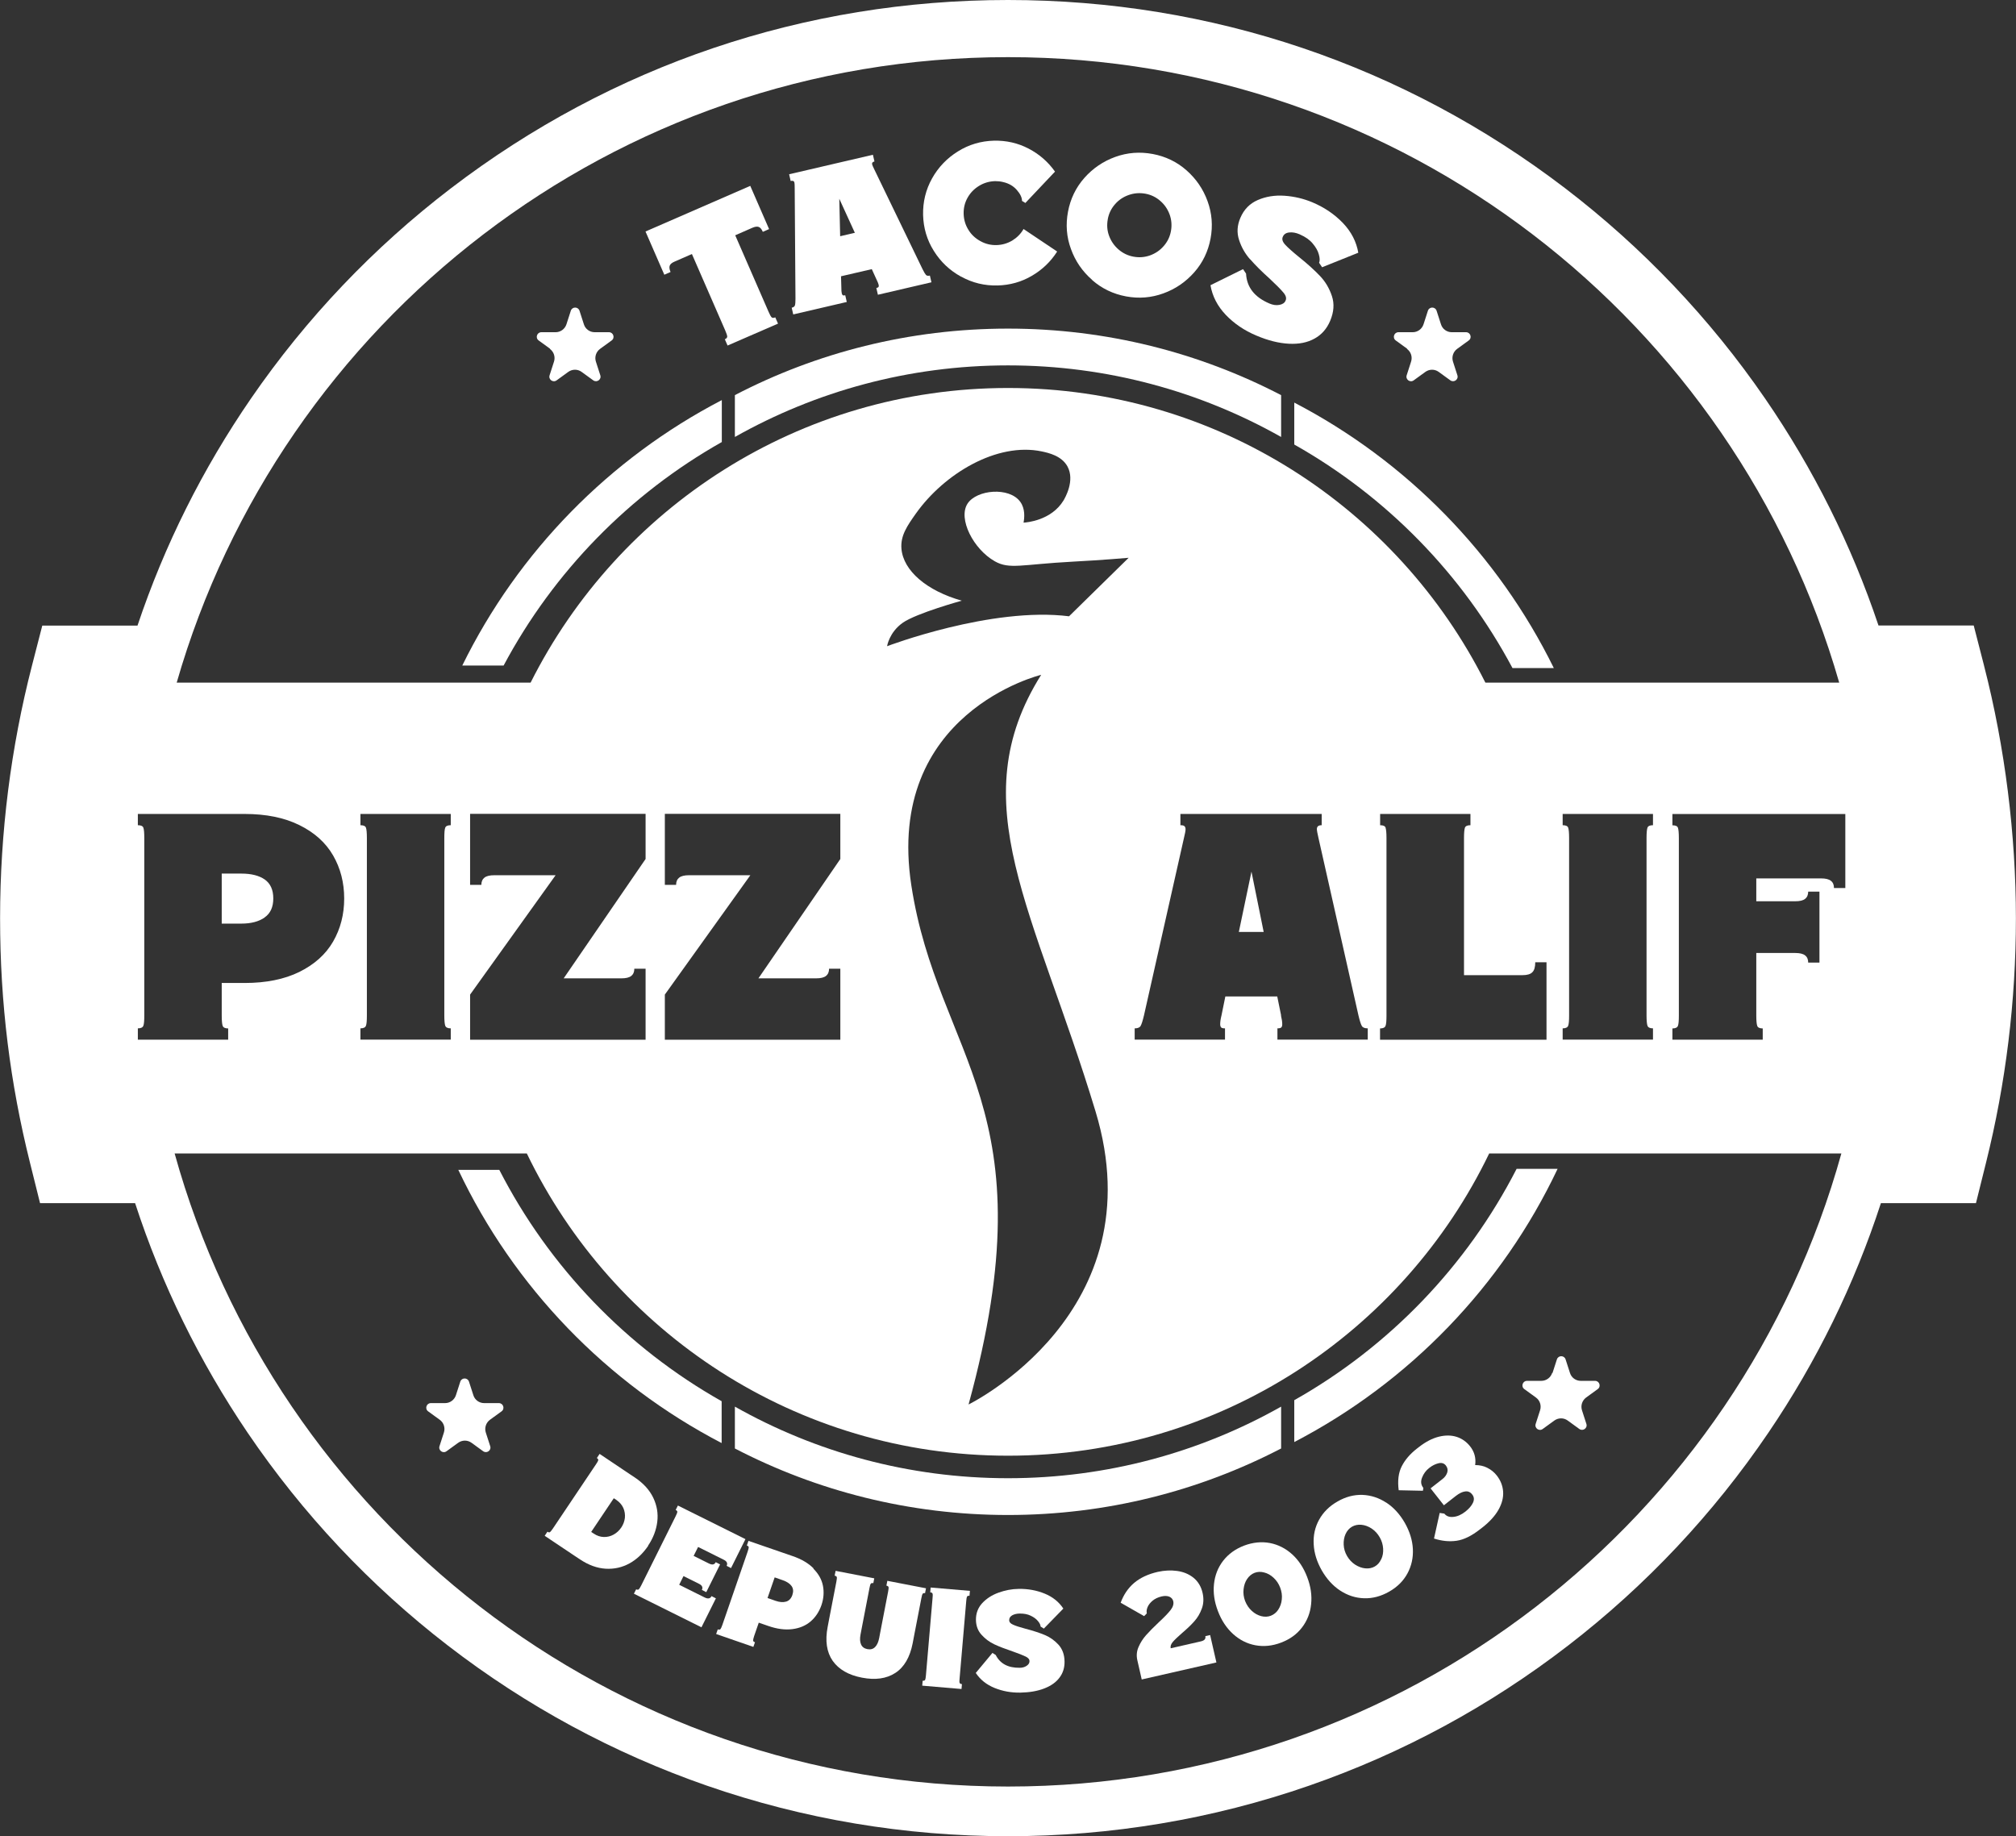 <svg xmlns="http://www.w3.org/2000/svg" id="Layer_1" data-name="Layer 1" viewBox="0 0 234.58 213.67"><rect x="0" y="0" width="234.58" height="213.67" fill="#333333" stroke="none"/><defs><style>      .cls-1 {        fill: #fff;        stroke-width: 0px;      }    </style></defs><path class="cls-1" d="M30.79,106.76c.68-.47,1.01-1.21,1.01-2.21s-.33-1.73-.99-2.2c-.66-.46-1.57-.69-2.72-.69h-2.29v5.82h2.29c1.13,0,2.03-.24,2.7-.71Z"></path><path class="cls-1" d="M230.86,77.45l-1.2-4.66h-11.08c-3.14-9.36-7.57-18.23-13.2-26.42-6.42-9.34-14.25-17.57-23.27-24.47C163.36,7.58,140.95,0,117.29,0s-46.07,7.58-64.82,21.91c-9.01,6.89-16.84,15.12-23.27,24.47-5.63,8.19-10.06,17.05-13.2,26.42H4.92l-1.2,4.66c-2.46,9.55-3.71,19.44-3.71,29.39s1.17,19.2,3.48,28.46l1.17,4.7h11.06c3.08,9.46,7.48,18.42,13.09,26.71,6.41,9.45,14.24,17.78,23.29,24.76,9.15,7.06,19.29,12.54,30.16,16.32,11.24,3.9,23.03,5.88,35.03,5.88s23.79-1.98,35.03-5.88c10.87-3.77,21.01-9.26,30.16-16.32,9.05-6.98,16.88-15.31,23.29-24.76,5.62-8.28,10.01-17.25,13.09-26.71h11.06l1.17-4.7c2.31-9.26,3.48-18.84,3.48-28.46s-1.25-19.84-3.71-29.39ZM117.29,6.65c45.92,0,84.65,30.76,96.72,72.79h-41.17c-10.21-20.33-31.25-34.29-55.55-34.29s-45.34,13.96-55.55,34.29H20.56C32.64,37.4,71.37,6.65,117.29,6.65ZM191.7,119.37c.08.2.29.3.64.3v1.31h-10.51v-1.31c.35,0,.56-.1.64-.3.08-.2.11-.6.11-1.2v-20.64c0-.63-.04-1.03-.11-1.22-.07-.19-.29-.28-.64-.28v-1.31h10.51v1.31c-.35,0-.56.09-.64.28-.07.19-.11.59-.11,1.22v20.64c0,.6.04,1,.11,1.2ZM161.23,96.31c-.08-.19-.29-.28-.64-.28v-1.31h10.51v1.31c-.35,0-.56.09-.64.28-.07.19-.11.59-.11,1.22v15.95h6.79c.55,0,.94-.11,1.16-.34.23-.22.34-.61.34-1.16h1.31v9.01h-19.37v-1.31c.35,0,.56-.1.64-.3.08-.2.11-.6.11-1.2v-20.64c0-.63-.04-1.03-.11-1.22ZM149.07,118.17l-.45-2.21h-6.04l-.45,2.21c-.1.4-.15.74-.15,1.01,0,.18.04.3.11.38.07.08.23.11.45.11v1.31h-10.51v-1.31c.35,0,.58-.09.69-.28.11-.19.24-.59.39-1.22l4.65-20.64c.12-.5.19-.84.19-1.01s-.04-.3-.13-.38c-.09-.08-.24-.11-.47-.11v-1.31h16.44v1.31c-.38,0-.56.15-.56.45,0,.15.06.5.19,1.05l4.65,20.64c.15.63.28,1.03.39,1.22.11.19.34.28.69.28v1.31h-10.51v-1.31c.23,0,.38-.04.45-.11.08-.08.11-.2.11-.38,0-.27-.05-.61-.15-1.01ZM106.04,103.02c-3.08-20.11,15.11-24.49,15.11-24.49-9.34,14.86-.76,27.4,6.33,50.82,7.09,23.42-14.78,34.09-14.78,34.09,9.51-34.61-3.58-40.31-6.66-60.42ZM124.41,71.72c-9.05-1.15-21.19,3.48-21.19,3.48,0,0,.24-1.62,1.84-2.74,1.6-1.11,6.85-2.56,6.85-2.56-4.05-1.14-6.81-3.47-7.02-6.06-.12-1.51.67-2.65,1.69-4.09,3.29-4.63,9.42-8.31,14.63-7.22.8.17,2.32.51,3,1.75.9,1.65-.3,3.69-.46,3.96-1.42,2.33-4.28,2.56-4.65,2.58.11-.59.2-1.62-.38-2.42-1.27-1.77-5.08-1.43-6.14.21-1.13,1.75.68,5.3,3.18,6.71,1.72.97,3.1.36,9.05.04,3.47-.18,6.52-.45,6.52-.45l-6.94,6.81ZM94.96,113.85c.53,0,.91-.09,1.15-.28.24-.19.36-.47.36-.84h1.31v8.26h-20.42v-5.25l9.95-13.89h-7.13c-.53,0-.91.09-1.15.28-.24.19-.36.47-.36.84h-1.31v-8.26h20.42v5.25l-9.53,13.89h6.72ZM72.3,113.85c.53,0,.91-.09,1.15-.28.24-.19.36-.47.36-.84h1.31v8.26h-20.42v-5.25l9.95-13.89h-7.13c-.53,0-.91.09-1.15.28-.24.19-.36.47-.36.84h-1.31v-8.26h20.42v5.25l-9.53,13.89h6.72ZM51.81,119.37c.08.2.29.3.64.3v1.31h-10.51v-1.31c.35,0,.56-.1.64-.3.08-.2.11-.6.11-1.2v-20.64c0-.63-.04-1.03-.11-1.22-.08-.19-.29-.28-.64-.28v-1.31h10.51v1.31c-.35,0-.56.09-.64.28-.08.19-.11.59-.11,1.22v20.64c0,.6.04,1,.11,1.2ZM16.04,119.67c.35,0,.56-.1.64-.3.08-.2.11-.6.11-1.2v-20.64c0-.63-.04-1.03-.11-1.22-.08-.19-.29-.28-.64-.28v-1.31h12.42c2.5,0,4.63.43,6.38,1.3,1.75.86,3.06,2.04,3.92,3.53.86,1.49,1.29,3.16,1.29,5.01s-.43,3.52-1.29,5.01c-.86,1.49-2.17,2.66-3.92,3.53-1.75.86-3.88,1.29-6.38,1.29h-2.66v3.79c0,.6.04,1,.11,1.2.08.2.29.3.64.3v1.31h-10.51v-1.31ZM117.29,207.9c-46.24,0-85.18-31.19-96.97-73.67h40.98c10.04,20.81,31.34,35.17,55.99,35.17s45.95-14.36,55.99-35.17h40.98c-11.79,42.48-50.73,73.67-96.97,73.67ZM214.71,103.34h-1.31c0-.38-.12-.66-.36-.84-.24-.19-.62-.28-1.14-.28h-7.54v2.66h4.54c.53,0,.91-.09,1.14-.28.24-.19.36-.47.36-.84h1.31v8.26h-1.31c0-.38-.12-.66-.36-.84-.24-.19-.62-.28-1.14-.28h-4.54v7.28c0,.6.04,1,.11,1.2.07.2.29.3.64.3v1.31h-10.51v-1.31c.35,0,.56-.1.64-.3.08-.2.11-.6.11-1.2v-20.64c0-.63-.04-1.03-.11-1.22-.07-.19-.29-.28-.64-.28v-1.31h20.12v8.63Z"></path><polygon class="cls-1" points="144.15 108.45 147.04 108.45 145.62 101.43 144.15 108.45"></polygon><path class="cls-1" d="M78.02,31.64c-.13-.31-.16-.55-.09-.73.07-.18.26-.34.57-.47l2.01-.88,3.88,8.9c.15.34.22.57.23.7,0,.13-.09.24-.28.32l.32.73,5.87-2.55-.32-.73c-.2.09-.34.08-.43-.01-.09-.09-.21-.31-.35-.64l-3.88-8.9,2.01-.88c.31-.13.55-.16.73-.09.18.07.34.26.47.57l.73-.32-2.19-5.03-12.19,5.31,2.19,5.03.73-.32Z"></path><path class="cls-1" d="M92.31,21.06c.06.03.11.1.13.2.02.1.03.31.03.63l.09,12.88c0,.39-.02.65-.07.78-.04.13-.17.21-.37.26l.18.78,6.23-1.45-.18-.78c-.13.03-.23.03-.28,0-.05-.03-.09-.1-.12-.21-.04-.16-.05-.37-.05-.62l-.04-1.38,3.58-.83.57,1.25c.11.22.19.42.23.58.02.1.02.18-.02.24-.03.05-.12.1-.25.13l.18.78,6.23-1.45-.18-.78c-.21.05-.36.02-.45-.07-.09-.1-.23-.32-.4-.67l-5.61-11.6c-.15-.31-.24-.51-.26-.6-.04-.18.05-.29.27-.34l-.18-.78-9.75,2.27.18.78c.13-.03.23-.03.29,0ZM99.47,27.09l-1.71.4-.1-4.36,1.81,3.96Z"></path><path class="cls-1" d="M111.84,32.19c1.31.73,2.73,1.07,4.25,1.03,1.43-.04,2.76-.41,3.97-1.12,1.22-.71,2.2-1.65,2.95-2.83l-3.91-2.62c-.32.56-.76,1-1.31,1.34-.56.33-1.16.51-1.82.53-.67.02-1.3-.13-1.89-.46-.59-.32-1.06-.76-1.4-1.32-.35-.56-.53-1.18-.55-1.85-.02-.67.13-1.3.45-1.87.32-.58.77-1.04,1.34-1.39.57-.35,1.19-.53,1.86-.55h.02s.02,0,.02,0c.3,0,.61.03.92.11.64.15,1.17.45,1.57.91.4.45.61.88.61,1.28l.39.24,3.45-3.65c-.81-1.14-1.83-2.03-3.08-2.68-1.25-.65-2.59-.95-4.02-.92-1.52.04-2.92.45-4.2,1.25-1.27.79-2.28,1.84-3.01,3.15-.73,1.31-1.07,2.72-1.04,4.24.04,1.52.45,2.92,1.25,4.19.79,1.27,1.85,2.27,3.16,2.99Z"></path><path class="cls-1" d="M127.08,32.59c1.13.99,2.45,1.62,3.94,1.9,1.5.28,2.95.16,4.35-.35,1.41-.51,2.6-1.33,3.59-2.45.99-1.12,1.62-2.44,1.9-3.93.28-1.5.16-2.95-.35-4.35-.51-1.41-1.33-2.6-2.45-3.59-1.12-.99-2.44-1.62-3.93-1.9-1.5-.28-2.95-.17-4.36.34-1.41.51-2.61,1.33-3.6,2.45-.99,1.12-1.62,2.44-1.9,3.93-.28,1.5-.17,2.95.35,4.35.51,1.41,1.33,2.6,2.47,3.59ZM128.9,25.51c.12-.66.4-1.24.84-1.74.43-.5.97-.86,1.6-1.08.63-.22,1.27-.27,1.93-.15.66.12,1.24.4,1.74.84.5.43.86.96,1.09,1.59.22.62.27,1.26.15,1.92-.12.66-.4,1.24-.84,1.74-.43.5-.96.86-1.59,1.09-.62.22-1.26.27-1.92.15-.66-.12-1.24-.4-1.75-.84-.51-.44-.87-.97-1.1-1.59s-.27-1.26-.15-1.92Z"></path><path class="cls-1" d="M145.47,30.17c.58.67,1.33,1.42,2.27,2.26.77.72,1.3,1.26,1.6,1.62.3.36.38.67.24.95-.11.25-.34.41-.71.48-.37.07-.76.01-1.16-.16-1.74-.74-2.64-1.9-2.72-3.48l-.35-.52-3.79,1.87c.22,1.28.81,2.43,1.78,3.45.97,1.01,2.15,1.82,3.56,2.41,1.36.58,2.62.89,3.79.95,1.17.06,2.16-.14,2.98-.6.82-.45,1.43-1.14,1.82-2.07.43-1.02.5-1.98.2-2.88-.3-.9-.76-1.68-1.39-2.34-.63-.66-1.44-1.4-2.44-2.2-.76-.62-1.3-1.1-1.61-1.44-.31-.34-.4-.65-.27-.92.12-.29.37-.46.75-.5.37-.04.77.03,1.19.21l.08.04c.6.26,1.09.6,1.45,1.03.36.43.61.85.72,1.28.12.42.13.75.03.97l.35.52,4.21-1.69c-.22-1.28-.81-2.43-1.78-3.45-.97-1.01-2.15-1.82-3.55-2.41-1.02-.43-2.11-.69-3.25-.77-1.14-.08-2.18.09-3.12.5-.94.41-1.61,1.1-2.02,2.07-.38.88-.43,1.74-.15,2.58.27.84.7,1.59,1.28,2.25Z"></path><path class="cls-1" d="M75.41,179.87c.6-.89.95-1.82,1.07-2.78.12-.97-.04-1.9-.47-2.8-.43-.9-1.15-1.69-2.15-2.36l-.56-.37-3.53-2.37-.32.48c.13.09.18.17.16.26-.02.09-.1.24-.26.47l-5.02,7.48c-.15.22-.26.35-.33.41-.08.05-.18.04-.3-.05l-.32.48,3.54,2.37.56.37c1,.67,2,1.03,2.99,1.09,1,.06,1.92-.15,2.78-.62.85-.47,1.57-1.16,2.17-2.04ZM72.28,177.77c-.23.34-.52.61-.88.81-.36.2-.74.29-1.14.28-.41-.01-.8-.14-1.18-.4l-.29-.19,2.63-3.92.29.19c.38.26.65.57.82.94.16.37.22.76.18,1.16-.05.4-.19.78-.42,1.12Z"></path><path class="cls-1" d="M82.48,186c-.13.03-.3-.01-.5-.11l-2.95-1.47.5-1.01,1.77.88c.21.1.34.21.39.33.06.12.05.25-.02.4l.51.26,1.61-3.23-.51-.26c-.07.15-.17.23-.3.26-.13.03-.3-.01-.5-.11l-1.77-.88.52-1.04,2.95,1.47c.21.1.34.21.39.33.06.12.05.25-.02.4l.51.26,1.68-3.37-7.86-3.91-.26.51c.14.07.2.15.19.23,0,.09-.07.25-.19.5l-4.01,8.06c-.12.23-.21.38-.28.45-.07.06-.17.06-.31,0l-.26.51,7.86,3.91,1.68-3.37-.51-.26c-.07.15-.17.23-.3.26Z"></path><path class="cls-1" d="M94.67,182.52c-.6-.61-1.42-1.09-2.45-1.44l-1.1-.38-4.03-1.39-.19.54c.14.05.22.12.22.21,0,.09-.04.26-.13.52l-2.94,8.52c-.09.25-.16.41-.22.48-.06.07-.16.08-.31.03l-.19.54,4.33,1.5.19-.54c-.14-.05-.22-.12-.22-.21,0-.09.04-.26.12-.51l.54-1.56,1.1.38c1.03.36,1.97.48,2.82.37.85-.11,1.55-.41,2.12-.9.57-.49.98-1.12,1.25-1.88.26-.76.32-1.51.18-2.25-.14-.74-.52-1.41-1.12-2.01ZM92.2,185.61c-.14.41-.39.67-.73.77-.35.1-.75.07-1.22-.09l-.94-.33.83-2.4.94.33c.47.16.82.39,1.02.67.21.29.24.63.1,1.05Z"></path><path class="cls-1" d="M107.64,185.39l.11-.56-4.5-.87-.11.56c.15.03.23.09.25.17.02.09,0,.26-.05.53l-.9,4.66-.14.74c-.09.47-.25.82-.48,1.05-.23.23-.52.31-.89.24-.36-.07-.61-.25-.74-.55-.13-.3-.15-.68-.06-1.15l.14-.74.9-4.66c.05-.27.1-.44.15-.51.05-.07.15-.1.3-.07l.11-.56-4.5-.87-.11.56c.15.03.23.09.25.17.02.09,0,.26-.05.53l-.84,4.34-.17.9c-.32,1.64-.12,2.96.58,3.97.71,1,1.84,1.66,3.41,1.96,1.55.3,2.85.12,3.88-.55,1.03-.67,1.7-1.82,2.02-3.46l.17-.9.84-4.34c.05-.27.1-.44.15-.51.05-.07.15-.1.3-.07Z"></path><path class="cls-1" d="M108.24,185.3c.15.01.24.06.27.15.03.08.03.26,0,.53l-.77,8.98c-.02.26-.05.43-.09.52-.04.08-.14.12-.29.11l-.05.57,4.57.39.05-.57c-.15-.01-.24-.06-.27-.15-.03-.09-.03-.27,0-.53l.77-8.97c.02-.27.05-.45.09-.53.04-.08.14-.11.29-.1l.05-.57-4.57-.39-.05.57Z"></path><path class="cls-1" d="M121.58,190.27c-.6-.25-1.35-.5-2.24-.73-.68-.18-1.17-.34-1.47-.48-.3-.13-.45-.31-.44-.53,0-.23.11-.41.34-.55.23-.13.51-.2.84-.21h.07c.47,0,.89.07,1.25.25.36.17.65.38.85.63.2.24.3.45.3.63l.38.24,2.27-2.33c-.52-.78-1.24-1.36-2.17-1.74-.93-.38-1.94-.57-3.03-.55-.8.01-1.58.16-2.35.44-.77.28-1.4.69-1.9,1.23-.49.54-.73,1.19-.72,1.94.01.69.23,1.27.65,1.73.42.47.92.84,1.49,1.11.57.27,1.29.54,2.14.83.71.25,1.22.45,1.52.6.3.15.44.33.43.55,0,.2-.11.37-.33.52-.22.15-.49.23-.81.23-1.35.02-2.28-.48-2.79-1.49l-.38-.24-1.94,2.33c.52.78,1.24,1.36,2.17,1.74.93.38,1.94.57,3.03.55,1.06-.02,1.98-.18,2.76-.48.78-.3,1.38-.72,1.78-1.26.41-.54.6-1.16.59-1.88-.01-.8-.25-1.45-.7-1.95-.46-.5-.99-.88-1.59-1.13Z"></path><path class="cls-1" d="M140.25,190.39c.04.16.01.29-.07.39-.08.1-.24.18-.46.23l-3.5.8c-.05-.23.03-.48.24-.73.21-.25.57-.59,1.07-1.03.59-.5,1.07-.96,1.44-1.38.37-.41.66-.9.87-1.47.21-.56.24-1.18.09-1.84-.17-.74-.53-1.33-1.06-1.76-.54-.43-1.18-.69-1.91-.79-.73-.1-1.48-.06-2.25.11-1.13.26-2.04.69-2.75,1.29-.7.6-1.22,1.37-1.56,2.3l2.73,1.56.31-.32c-.05-.23-.02-.48.1-.75.12-.27.31-.51.59-.74.27-.22.61-.38,1.02-.48.37-.09.68-.07.92.03.24.11.39.28.45.53.07.32-.03.66-.31,1.02-.28.36-.74.84-1.38,1.43-.61.58-1.1,1.07-1.47,1.49-.37.42-.66.87-.88,1.38-.22.5-.26,1.02-.14,1.54l.51,2.24,8.69-1.98-.73-3.19-.56.13Z"></path><path class="cls-1" d="M150.36,180.88c-.76-.69-1.63-1.13-2.6-1.32-.97-.18-1.97-.08-2.99.3-1.02.39-1.83.98-2.44,1.76-.61.79-.96,1.69-1.07,2.71-.11,1.02.04,2.07.46,3.16.41,1.08,1,1.97,1.76,2.66.76.69,1.63,1.13,2.6,1.31.98.18,1.97.08,2.99-.31,1.02-.39,1.83-.97,2.43-1.76.6-.78.96-1.69,1.06-2.71.11-1.02-.04-2.07-.46-3.16-.41-1.08-1-1.97-1.76-2.66ZM148.75,187.3c-.23.35-.52.58-.87.72-.36.14-.73.15-1.13.05-.4-.11-.77-.31-1.1-.62-.34-.31-.59-.69-.77-1.14-.17-.45-.23-.9-.18-1.36.05-.46.18-.86.41-1.2.23-.34.52-.58.87-.72.35-.13.72-.15,1.12-.04.4.1.77.31,1.1.62.33.31.59.69.76,1.14.17.45.24.9.19,1.36-.04.45-.18.85-.41,1.2Z"></path><path class="cls-1" d="M161.3,174.86c-.86-.56-1.78-.86-2.77-.9-.99-.03-1.95.22-2.9.77-.95.54-1.66,1.25-2.14,2.12s-.69,1.82-.63,2.85c.05,1.03.37,2.04.94,3.05.58,1,1.29,1.79,2.15,2.35.86.56,1.78.86,2.78.89.99.03,1.96-.23,2.91-.77.95-.54,1.66-1.25,2.13-2.12.47-.87.68-1.82.63-2.84-.05-1.03-.37-2.04-.94-3.05-.58-1-1.29-1.79-2.15-2.35ZM160.71,181.45c-.17.38-.42.66-.74.84-.33.19-.7.26-1.11.22-.41-.04-.8-.19-1.19-.44-.38-.25-.69-.59-.93-1-.24-.42-.37-.85-.39-1.31s.05-.87.22-1.25c.17-.37.42-.66.75-.85.32-.18.69-.26,1.1-.22.41.04.81.19,1.19.44.38.26.69.59.93,1.01.24.42.37.85.4,1.31.03.46-.04.87-.22,1.25Z"></path><path class="cls-1" d="M173.05,170.8c-.42-.21-.89-.31-1.4-.31.11-.82-.09-1.55-.59-2.18-.42-.53-.94-.9-1.56-1.1-.62-.2-1.32-.21-2.08-.02-.76.19-1.53.59-2.31,1.2l-.04.03-.18.14-.04.03c-.79.62-1.37,1.3-1.75,2.05-.38.75-.49,1.67-.35,2.78l2.82.06.05-.33c-.28-.35-.33-.75-.15-1.2.17-.45.45-.83.84-1.13.34-.27.7-.45,1.07-.54.37-.09.65,0,.86.26.2.26.25.53.16.82-.1.29-.28.55-.56.76l-1.38,1.08,1.55,1.97,1.38-1.08c.4-.31.76-.49,1.09-.53.33-.05.61.07.83.36.22.28.25.6.08.96-.17.36-.46.69-.86,1.01-.48.38-.95.59-1.42.63-.46.05-.81-.08-1.05-.38l-.54-.08-.66,2.98c.9.29,1.77.38,2.62.26.85-.12,1.76-.57,2.74-1.34l.04-.03.18-.14.04-.03c.87-.68,1.5-1.38,1.9-2.1.4-.72.57-1.42.52-2.1-.05-.68-.3-1.3-.74-1.86-.3-.38-.66-.67-1.08-.88Z"></path><path class="cls-1" d="M58,163.28h-1.66c-.58,0-1.09-.37-1.26-.92l-.51-1.58c-.16-.49-.85-.49-1.01,0l-.51,1.58c-.18.55-.69.92-1.26.92h-1.66c-.51,0-.73.66-.31.96l1.35.98c.47.34.66.94.48,1.49l-.51,1.58c-.16.49.4.9.82.59l1.35-.98c.47-.34,1.1-.34,1.56,0l1.35.98c.42.3.98-.1.82-.59l-.51-1.58c-.18-.55.02-1.15.48-1.49l1.35-.98c.42-.3.2-.96-.31-.96Z"></path><path class="cls-1" d="M180.61,159.77c-.18.55-.69.92-1.27.92h-1.66c-.51,0-.73.66-.31.96l1.35.98c.47.34.66.94.48,1.49l-.51,1.58c-.16.49.4.9.82.59l1.35-.98c.47-.34,1.1-.34,1.56,0l1.35.98c.42.3.98-.1.82-.59l-.51-1.58c-.18-.55.02-1.15.48-1.49l1.35-.98c.42-.3.2-.96-.31-.96h-1.66c-.58,0-1.09-.37-1.26-.92l-.51-1.58c-.16-.49-.85-.49-1.01,0l-.51,1.58Z"></path><path class="cls-1" d="M63.98,40.6c.47.34.66.94.48,1.49l-.51,1.58c-.16.49.4.9.82.59l1.35-.98c.47-.34,1.1-.34,1.56,0l1.35.98c.42.3.98-.1.82-.59l-.51-1.58c-.18-.55.02-1.15.48-1.49l1.35-.98c.42-.3.2-.96-.31-.96h-1.66c-.58,0-1.09-.37-1.26-.92l-.51-1.58c-.16-.49-.85-.49-1.01,0l-.51,1.58c-.18.55-.69.92-1.26.92h-1.66c-.51,0-.73.66-.31.96l1.35.98Z"></path><path class="cls-1" d="M163.71,40.6c.47.34.66.94.48,1.49l-.51,1.58c-.16.49.4.9.82.59l1.35-.98c.47-.34,1.1-.34,1.56,0l1.35.98c.42.3.98-.1.82-.59l-.51-1.58c-.18-.55.02-1.15.48-1.49l1.35-.98c.42-.3.2-.96-.31-.96h-1.66c-.58,0-1.09-.37-1.26-.92l-.51-1.58c-.16-.49-.85-.49-1.01,0l-.51,1.58c-.18.55-.69.92-1.26.92h-1.66c-.51,0-.73.66-.31.96l1.35.98Z"></path><path class="cls-1" d="M83.99,51.43v-4.87c-13.07,6.79-23.7,17.64-30.2,30.89h4.81c5.81-10.9,14.65-19.95,25.39-26.01Z"></path><path class="cls-1" d="M150.6,46.86v4.87c10.74,6.06,19.58,15.11,25.39,26.01h4.81c-6.51-13.24-17.13-24.09-30.2-30.89Z"></path><path class="cls-1" d="M150.6,162.94v4.87c13.37-6.95,24.18-18.14,30.64-31.79h-4.77c-5.8,11.31-14.83,20.69-25.87,26.92Z"></path><path class="cls-1" d="M83.97,167.93v-4.87c-11.04-6.23-20.07-15.61-25.87-26.92h-4.77c6.46,13.65,17.27,24.84,30.64,31.79Z"></path><path class="cls-1" d="M85.51,45.98v4.87c9.39-5.3,20.23-8.33,31.78-8.33s22.39,3.03,31.78,8.33v-4.87c-9.51-4.94-20.32-7.74-31.78-7.74s-22.27,2.79-31.78,7.74Z"></path><path class="cls-1" d="M149.07,168.56v-4.87c-9.39,5.3-20.23,8.33-31.78,8.33s-22.39-3.03-31.78-8.33v4.87c9.51,4.94,20.32,7.74,31.78,7.74s22.27-2.8,31.78-7.74Z"></path></svg>